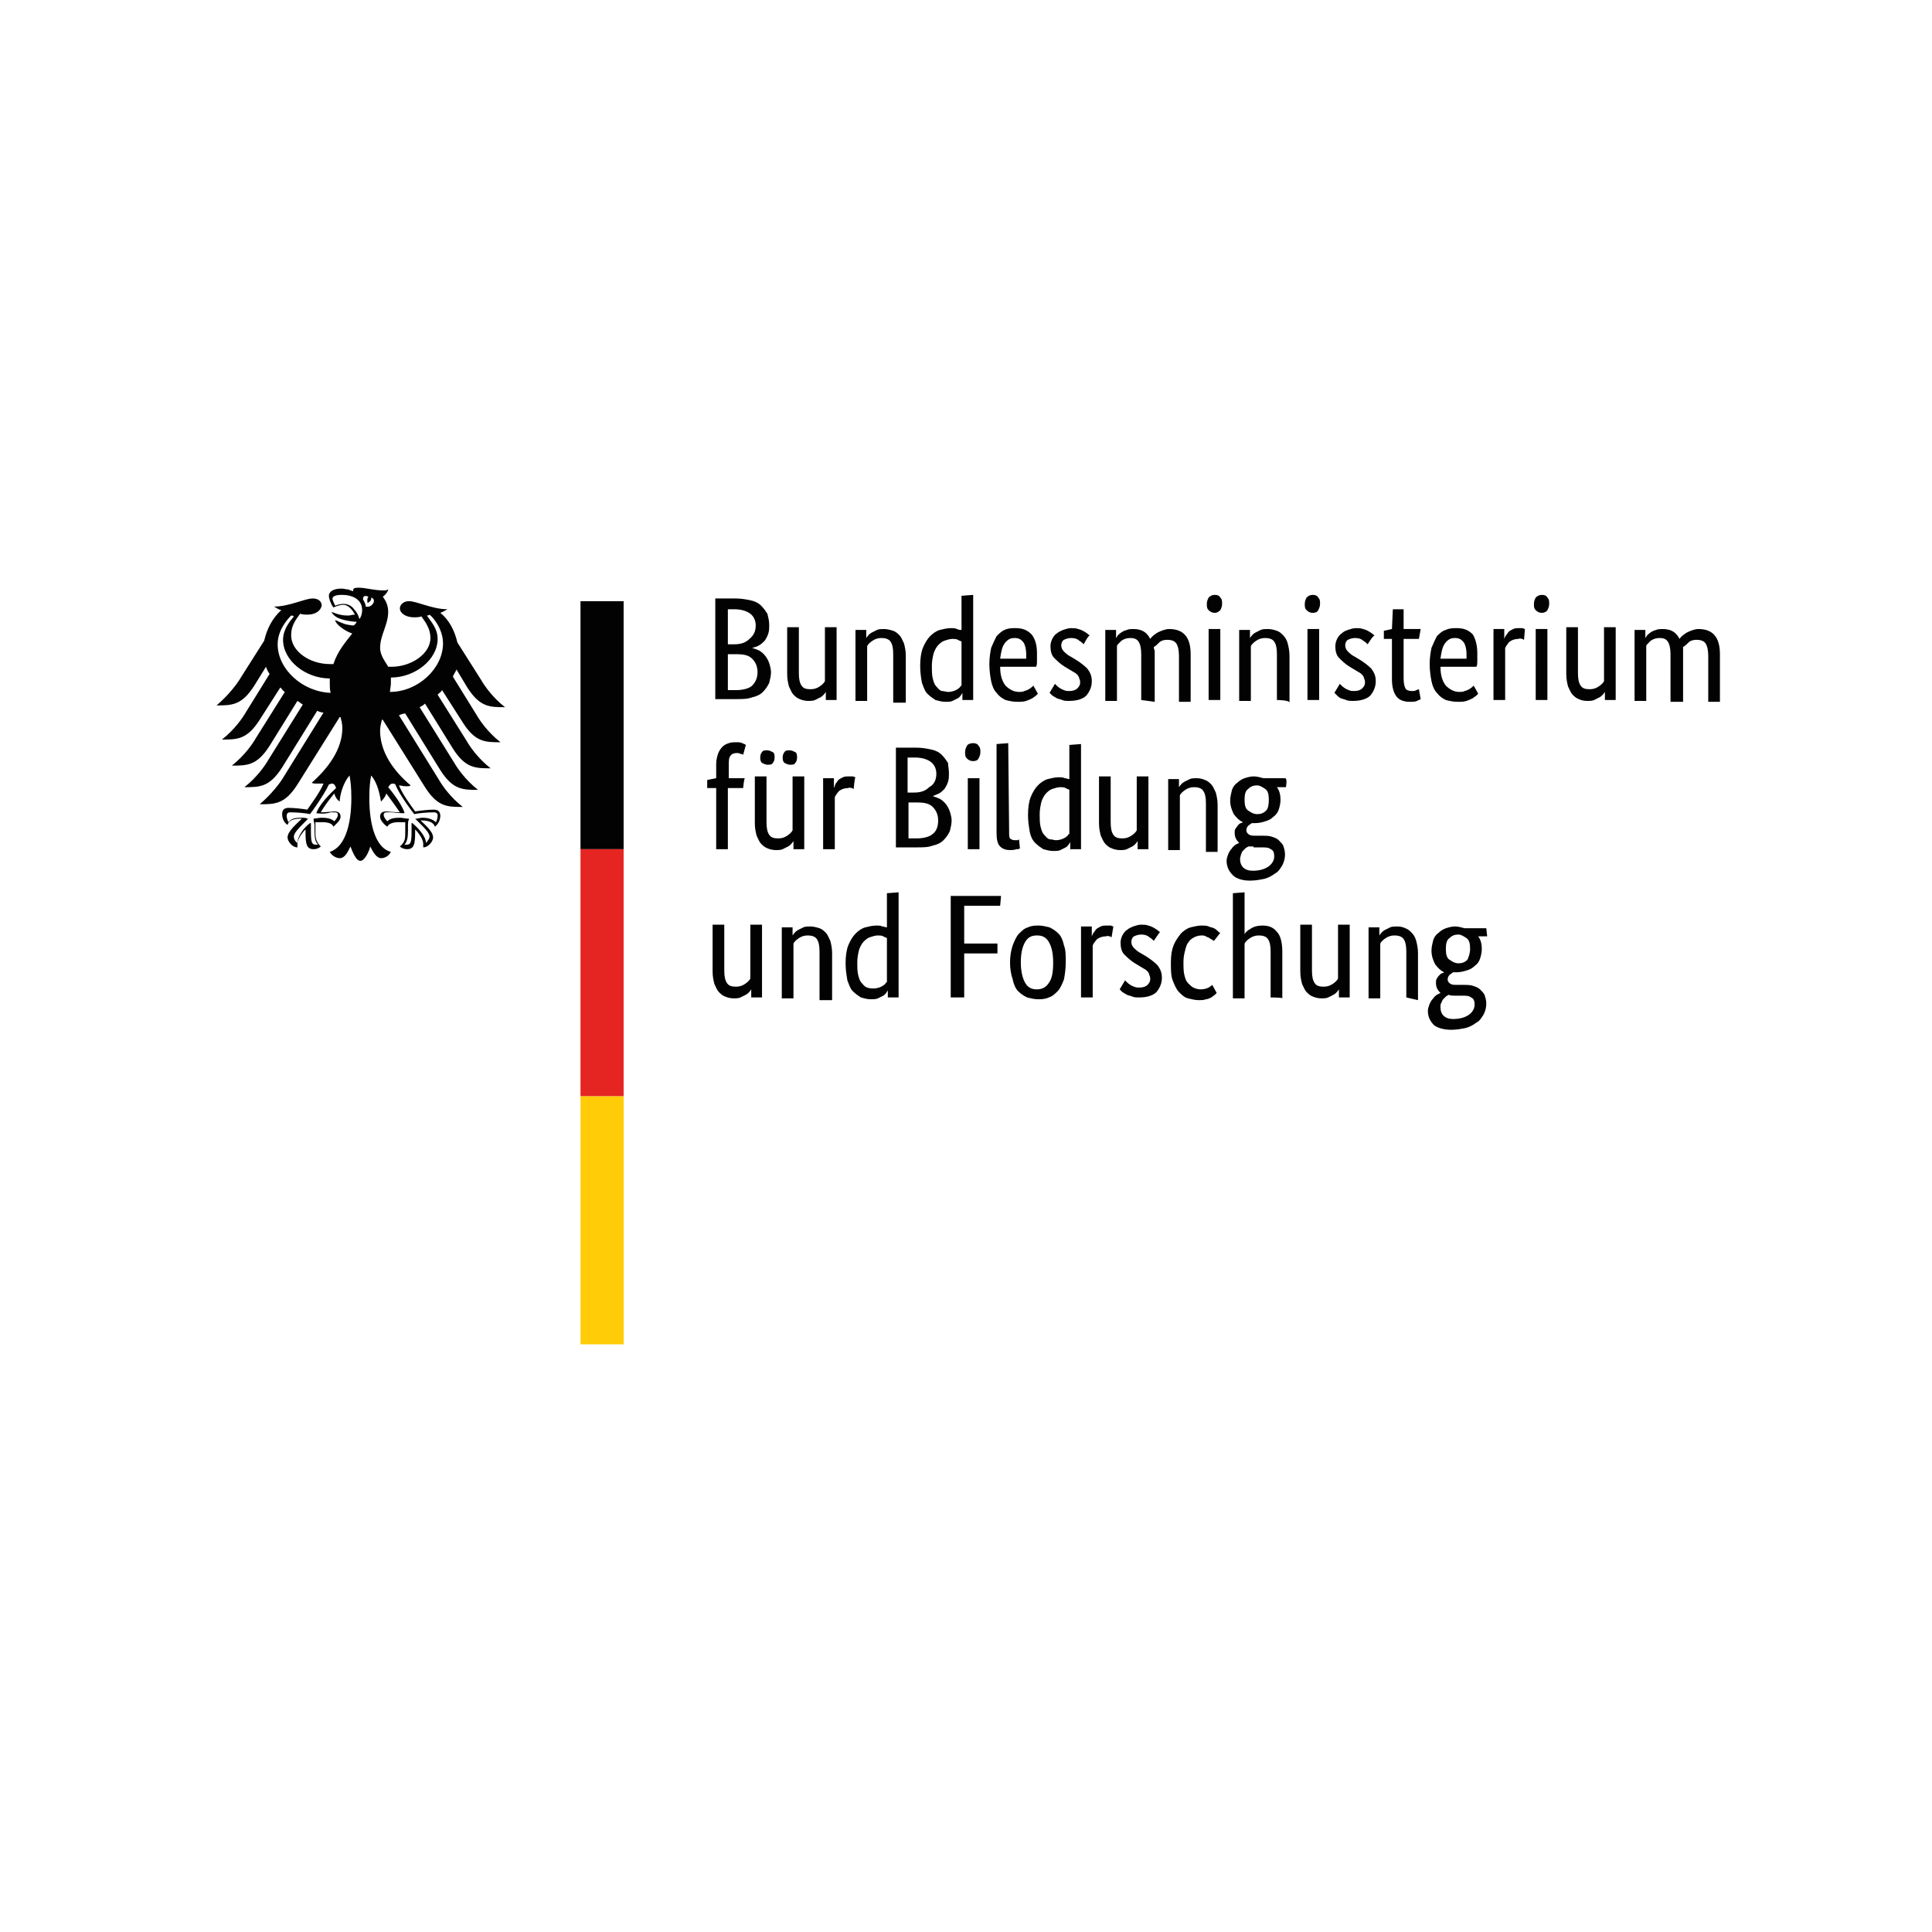 <?xml version="1.0" encoding="UTF-8"?>
<svg xmlns="http://www.w3.org/2000/svg" xmlns:xlink="http://www.w3.org/1999/xlink" version="1.1" id="Ebene_1" x="0px" y="0px" viewBox="0 0 215 215" style="enable-background:new 0 0 215 215;" xml:space="preserve">
<style type="text/css">
	.st0{fill:#FFFFFF;}
	.st1{fill:#020203;}
	.st2{fill:#E52521;}
	.st3{fill:#FFCC07;}
</style>
<rect x="-6.5" y="-8.6" class="st0" width="228.3" height="229.2"></rect>
<rect x="24" y="65.6" class="st0" width="168" height="84"></rect>
<path class="st1" d="M85.6,69.5c0,0.4,0,0.7-0.1,1s-0.2,0.5-0.4,0.8c-0.2,0.2-0.4,0.4-0.6,0.5C84.2,72,84,72,83.7,72.1l0,0  c0.3,0.1,0.6,0.2,0.8,0.3c0.5,0.3,0.9,0.8,1.1,1.4c0.1,0.3,0.2,0.7,0.2,1c0,0.4-0.1,0.8-0.2,1.2c-0.2,0.4-0.4,0.7-0.7,1  c-0.3,0.3-0.7,0.5-1.2,0.6c-0.5,0.2-1.1,0.2-1.8,0.2h-2.3V66.6h2.2c0.7,0,1.2,0.1,1.7,0.2s0.9,0.3,1.2,0.6c0.3,0.3,0.5,0.6,0.7,0.9  C85.5,68.7,85.6,69.1,85.6,69.5z M84.1,69.6c0-0.5-0.2-1-0.6-1.3s-1-0.5-1.8-0.5H81v3.9h0.7c0.8,0,1.3-0.2,1.7-0.6  C83.9,70.7,84.1,70.2,84.1,69.6z M84.3,74.8c0-0.6-0.2-1.1-0.6-1.5s-1-0.5-1.7-0.5h-1v4h0.9c0.8,0,1.5-0.2,1.8-0.5  C84.1,75.9,84.3,75.4,84.3,74.8z M93.1,77.9h-1.2V77l0,0c-0.2,0.3-0.4,0.5-0.6,0.6s-0.4,0.2-0.6,0.3C90.5,78,90.2,78,89.9,78  s-0.7-0.1-0.9-0.2c-0.3-0.1-0.5-0.3-0.7-0.5s-0.3-0.5-0.5-0.9c-0.1-0.4-0.2-0.8-0.2-1.4v-5.2h1.3v5.1c0,0.7,0.1,1.1,0.3,1.4  c0.2,0.3,0.5,0.4,1,0.4c0.4,0,0.7-0.1,1-0.3c0.3-0.2,0.5-0.4,0.6-0.6v-6h1.3L93.1,77.9L93.1,77.9z M99.4,77.9v-5.1  c0-0.7-0.1-1.1-0.3-1.4c-0.2-0.3-0.6-0.4-1-0.4s-0.7,0.1-1,0.3c-0.3,0.2-0.5,0.4-0.6,0.6V78h-1.3v-7.9h1.2V71l0,0  c0.2-0.3,0.4-0.5,0.6-0.6s0.4-0.2,0.6-0.3c0.2-0.1,0.5-0.1,0.8-0.1s0.7,0.1,1,0.2s0.5,0.3,0.7,0.5s0.3,0.5,0.5,0.9  c0.1,0.4,0.2,0.8,0.2,1.4v5.2h-1.4L99.4,77.9L99.4,77.9z M102.4,74.1c0-0.8,0.1-1.5,0.3-2c0.2-0.5,0.5-1,0.8-1.3s0.7-0.6,1.1-0.7  s0.8-0.2,1.2-0.2c0.3,0,0.5,0,0.7,0.1s0.3,0.1,0.5,0.1v-3.8l1.3-0.1v11.7h-1.2v-0.8l0,0c-0.1,0.2-0.3,0.5-0.5,0.6s-0.4,0.2-0.6,0.3  c-0.2,0.1-0.5,0.1-0.8,0.1c-0.4,0-0.7-0.1-1.1-0.2c-0.3-0.2-0.6-0.4-0.9-0.7c-0.3-0.3-0.4-0.7-0.6-1.2  C102.5,75.5,102.4,74.8,102.4,74.1L102.4,74.1z M105.5,77c0.5,0,1-0.2,1.3-0.5c0.1-0.1,0.1-0.2,0.2-0.2v-4.9  c-0.1-0.1-0.3-0.1-0.4-0.2c-0.2-0.1-0.4-0.1-0.6-0.1c-0.3,0-0.6,0.1-0.9,0.2s-0.5,0.3-0.7,0.5s-0.4,0.6-0.5,0.9  c-0.1,0.4-0.2,0.9-0.2,1.4s0,1,0.1,1.4s0.2,0.7,0.4,0.9c0.2,0.2,0.3,0.4,0.6,0.5C105.1,76.9,105.3,77,105.5,77z M115.4,72.7  c0,0.3,0,0.6,0,0.9c0,0.2,0,0.4-0.1,0.6h-4c0,0.9,0.2,1.6,0.6,2.1c0.4,0.4,0.9,0.7,1.5,0.7c0.2,0,0.4,0,0.6-0.1  c0.4-0.1,0.7-0.3,1-0.6l0.5,0.9c-0.1,0.1-0.1,0.1-0.2,0.2s-0.3,0.2-0.4,0.3c-0.2,0.1-0.4,0.2-0.7,0.3c-0.3,0.1-0.6,0.1-1,0.1  c-0.5,0-0.9-0.1-1.3-0.2c-0.4-0.2-0.7-0.4-1-0.8c-0.3-0.3-0.5-0.8-0.6-1.3s-0.2-1.2-0.2-1.9c0-0.7,0.1-1.3,0.2-1.8  c0.2-0.5,0.4-0.9,0.6-1.3c0.3-0.3,0.6-0.6,0.9-0.7c0.4-0.2,0.8-0.2,1.2-0.2c0.8,0,1.3,0.2,1.8,0.7C115.2,71.1,115.4,71.8,115.4,72.7  L115.4,72.7z M112.9,71c-0.5,0-0.8,0.2-1.1,0.6c-0.3,0.4-0.4,1-0.5,1.7h2.9c0-0.1,0-0.1,0-0.2s0-0.2,0-0.3c0-0.5-0.1-1-0.3-1.3  C113.6,71.1,113.3,71,112.9,71z M120.6,71.7c-0.1-0.1-0.3-0.3-0.5-0.4c-0.2-0.2-0.5-0.3-0.9-0.3c-0.3,0-0.6,0.1-0.8,0.2  c-0.2,0.1-0.3,0.4-0.3,0.6c0,0.3,0.1,0.5,0.3,0.7c0.2,0.2,0.4,0.4,0.8,0.6l0.5,0.3c0.5,0.3,1,0.7,1.3,1c0.3,0.4,0.5,0.8,0.5,1.4  s-0.2,1.1-0.6,1.6c-0.4,0.4-1.1,0.6-1.9,0.6c-0.3,0-0.6,0-0.8-0.1c-0.2-0.1-0.4-0.1-0.6-0.2s-0.3-0.2-0.5-0.3  c-0.1-0.1-0.2-0.2-0.3-0.3l0.6-1c0.1,0.1,0.1,0.1,0.2,0.2c0.2,0.2,0.5,0.4,0.8,0.5c0.2,0.1,0.4,0.1,0.6,0.1c0.4,0,0.7-0.1,0.9-0.3  c0.2-0.2,0.3-0.4,0.3-0.6s0-0.3-0.1-0.5c0-0.1-0.1-0.3-0.2-0.4s-0.2-0.2-0.4-0.3c-0.2-0.1-0.3-0.2-0.5-0.3l-0.5-0.3  c-0.5-0.3-0.9-0.7-1.2-1c-0.3-0.3-0.4-0.8-0.4-1.3c0-0.3,0.1-0.6,0.2-0.8c0.1-0.2,0.3-0.5,0.5-0.6c0.2-0.2,0.5-0.3,0.7-0.4  c0.3-0.1,0.6-0.2,0.9-0.2s0.5,0,0.8,0.1c0.4,0.1,0.7,0.3,1,0.5c0.1,0.1,0.2,0.2,0.3,0.2C121.1,70.7,120.6,71.7,120.6,71.7z   M127,77.9v-5.1c0-0.6-0.1-1.1-0.3-1.4c-0.2-0.3-0.5-0.4-0.9-0.4s-0.7,0.1-1,0.3c-0.1,0.1-0.2,0.2-0.3,0.3c-0.1,0.1-0.2,0.2-0.2,0.3  V78H123v-7.9h1.2V71l0,0c0.1-0.1,0.1-0.2,0.2-0.3c0.3-0.3,0.6-0.5,1-0.6c0.2-0.1,0.5-0.1,0.7-0.1c0.9,0,1.5,0.3,1.9,1.1  c0.2-0.3,0.5-0.5,0.8-0.7c0.4-0.2,0.9-0.4,1.3-0.4c1.6,0,2.4,0.9,2.4,2.8v5.3h-1.3V73c0-0.6-0.1-1.1-0.3-1.4s-0.6-0.4-1-0.4  s-0.7,0.1-0.9,0.3c-0.2,0.2-0.4,0.4-0.6,0.5c0,0.1,0,0.2,0.1,0.4c0,0.1,0,0.3,0,0.4v5.3L127,77.9L127,77.9z M135.8,77.9h-1.3V70h1.3  V77.9z M135.2,68.2c-0.3,0-0.5-0.1-0.7-0.3c-0.2-0.2-0.2-0.4-0.2-0.7c0-0.3,0.1-0.5,0.2-0.7c0.2-0.2,0.4-0.3,0.7-0.3  s0.5,0.1,0.6,0.3c0.2,0.2,0.2,0.4,0.2,0.7c0,0.3-0.1,0.5-0.2,0.7C135.6,68.1,135.4,68.2,135.2,68.2z M142.1,77.9v-5.1  c0-0.7-0.1-1.1-0.3-1.4s-0.6-0.4-1-0.4s-0.7,0.1-1,0.3c-0.3,0.2-0.5,0.4-0.6,0.6V78h-1.3v-7.9h1.2V71l0,0c0.2-0.3,0.4-0.5,0.6-0.6  c0.2-0.1,0.4-0.2,0.6-0.3c0.2-0.1,0.5-0.1,0.8-0.1c0.4,0,0.7,0.1,1,0.2s0.5,0.3,0.7,0.5s0.4,0.5,0.5,0.9s0.2,0.8,0.2,1.4v5.2  C143.5,77.9,142.1,77.9,142.1,77.9z M146.8,77.9h-1.3V70h1.3V77.9L146.8,77.9z M146.1,68.2c-0.3,0-0.5-0.1-0.7-0.3  c-0.2-0.2-0.2-0.4-0.2-0.7c0-0.3,0.1-0.5,0.2-0.7c0.2-0.2,0.4-0.3,0.7-0.3s0.5,0.1,0.6,0.3c0.2,0.2,0.2,0.4,0.2,0.7  c0,0.3-0.1,0.5-0.2,0.7C146.6,68.1,146.4,68.2,146.1,68.2L146.1,68.2z M152.2,71.7c-0.1-0.1-0.3-0.3-0.5-0.4  c-0.2-0.2-0.5-0.3-0.9-0.3c-0.3,0-0.6,0.1-0.8,0.2s-0.3,0.4-0.3,0.6c0,0.3,0.1,0.5,0.3,0.7s0.4,0.4,0.8,0.6l0.5,0.3  c0.5,0.3,1,0.7,1.3,1c0.3,0.4,0.5,0.8,0.5,1.4s-0.2,1.1-0.6,1.6c-0.4,0.4-1.1,0.6-1.9,0.6c-0.3,0-0.6,0-0.8-0.1s-0.4-0.1-0.6-0.2  c-0.2-0.1-0.3-0.2-0.4-0.3c-0.1-0.1-0.2-0.2-0.3-0.3l0.6-1c0.1,0.1,0.1,0.1,0.2,0.2c0.2,0.2,0.5,0.4,0.8,0.5  c0.2,0.1,0.4,0.1,0.6,0.1c0.4,0,0.7-0.1,0.9-0.3c0.2-0.2,0.3-0.4,0.3-0.6s0-0.3-0.1-0.5c0-0.1-0.1-0.3-0.2-0.4  c-0.1-0.1-0.2-0.2-0.4-0.3c-0.2-0.1-0.3-0.2-0.5-0.3l-0.5-0.3c-0.5-0.3-0.9-0.7-1.2-1s-0.4-0.8-0.4-1.3c0-0.3,0.1-0.6,0.2-0.8  c0.1-0.2,0.3-0.5,0.5-0.6c0.2-0.2,0.4-0.3,0.7-0.4s0.6-0.2,0.9-0.2c0.3,0,0.5,0,0.8,0.1c0.4,0.1,0.7,0.3,1,0.5  c0.1,0.1,0.2,0.2,0.3,0.2C152.8,70.7,152.2,71.7,152.2,71.7z M157.9,71.1h-1.7v4.4c0,0.6,0.1,0.9,0.2,1.1c0.1,0.2,0.4,0.3,0.7,0.3  c0.2,0,0.4,0,0.5-0.1c0.1,0,0.2-0.1,0.3-0.1l0.2,1.1c-0.1,0.1-0.3,0.1-0.4,0.2c-0.2,0.1-0.5,0.1-0.8,0.1c-0.7,0-1.2-0.2-1.5-0.6  s-0.5-1-0.5-1.9v-4.5H154v-0.9l0.9-0.2l0.1-2.2h1.2V70h1.9L157.9,71.1L157.9,71.1z M164.4,72.7c0,0.3,0,0.6,0,0.9  c0,0.2,0,0.4-0.1,0.6h-4c0,0.9,0.2,1.6,0.6,2.1c0.4,0.4,0.9,0.7,1.5,0.7c0.2,0,0.4,0,0.6-0.1c0.4-0.1,0.7-0.3,1-0.6l0.5,0.9  c-0.1,0.1-0.1,0.1-0.2,0.2c-0.1,0.1-0.3,0.2-0.4,0.3c-0.2,0.1-0.4,0.2-0.7,0.3c-0.3,0.1-0.6,0.1-1,0.1c-0.5,0-0.9-0.1-1.3-0.2  c-0.4-0.2-0.7-0.4-1-0.8c-0.3-0.3-0.5-0.8-0.6-1.3s-0.2-1.2-0.2-1.9c0-0.7,0.1-1.3,0.2-1.8c0.2-0.5,0.4-0.9,0.6-1.3  c0.3-0.3,0.6-0.6,1-0.7c0.4-0.2,0.8-0.2,1.2-0.2c0.8,0,1.3,0.2,1.8,0.7C164.2,71.1,164.4,71.8,164.4,72.7L164.4,72.7z M161.9,71  c-0.5,0-0.8,0.2-1.1,0.6s-0.4,1-0.5,1.7h2.9c0-0.1,0-0.1,0-0.2s0-0.2,0-0.3c0-0.5-0.1-1-0.3-1.3C162.6,71.1,162.3,71,161.9,71  L161.9,71z M169.6,71.2c-0.1,0-0.1-0.1-0.2-0.1c-0.1,0-0.3-0.1-0.4,0c-0.4,0-0.7,0.1-1,0.3c-0.2,0.2-0.4,0.5-0.5,0.7v5.8h-1.3V70  h1.2v1.1l0,0c0.1-0.2,0.1-0.3,0.2-0.4c0.1-0.1,0.2-0.3,0.3-0.4s0.3-0.2,0.5-0.3c0.2-0.1,0.4-0.1,0.6-0.1c0.2,0,0.3,0,0.4,0  c0.1,0,0.2,0.1,0.3,0.1L169.6,71.2L169.6,71.2z M172.2,77.9h-1.3V70h1.3V77.9L172.2,77.9z M171.6,68.2c-0.3,0-0.5-0.1-0.7-0.3  c-0.2-0.2-0.2-0.4-0.2-0.7c0-0.3,0.1-0.5,0.2-0.7c0.2-0.2,0.4-0.3,0.7-0.3s0.5,0.1,0.6,0.3c0.2,0.2,0.2,0.4,0.2,0.7  c0,0.3-0.1,0.5-0.2,0.7C172.1,68.1,171.8,68.2,171.6,68.2L171.6,68.2z M179.8,77.9h-1.2V77l0,0c-0.2,0.3-0.4,0.5-0.6,0.6  c-0.2,0.1-0.4,0.2-0.6,0.3c-0.2,0.1-0.5,0.1-0.8,0.1c-0.4,0-0.7-0.1-0.9-0.2c-0.3-0.1-0.5-0.3-0.7-0.5s-0.3-0.5-0.5-0.9  c-0.1-0.4-0.2-0.8-0.2-1.4v-5.2h1.3v5.1c0,0.7,0.1,1.1,0.3,1.4s0.5,0.4,1,0.4c0.4,0,0.7-0.1,1-0.3c0.3-0.2,0.5-0.4,0.6-0.6v-6h1.3  L179.8,77.9L179.8,77.9z M185.9,77.9v-5.1c0-0.6-0.1-1.1-0.3-1.4s-0.5-0.4-0.9-0.4s-0.7,0.1-1,0.3c-0.1,0.1-0.2,0.2-0.3,0.3  c-0.1,0.1-0.2,0.2-0.2,0.3V78h-1.3v-7.9h1.2V71l0,0c0.1-0.1,0.1-0.2,0.2-0.3c0.3-0.3,0.6-0.5,1-0.6c0.2-0.1,0.5-0.1,0.7-0.1  c0.9,0,1.5,0.3,1.9,1.1c0.2-0.3,0.5-0.5,0.8-0.7c0.4-0.2,0.9-0.4,1.3-0.4c1.6,0,2.4,0.9,2.4,2.8v5.3h-1.3V73c0-0.6-0.1-1.1-0.3-1.4  s-0.6-0.4-1-0.4s-0.7,0.1-0.9,0.3c-0.2,0.2-0.4,0.4-0.6,0.5c0,0.1,0,0.2,0,0.4c0,0.1,0,0.3,0,0.4v5.3h-1.4L185.9,77.9L185.9,77.9z   M82.7,87.7H81v6.8h-1.3v-6.8h-1v-0.9l1-0.2V85c0-0.4,0.1-0.8,0.2-1.1c0.1-0.3,0.3-0.6,0.5-0.8c0.2-0.2,0.4-0.3,0.7-0.4  c0.3-0.1,0.5-0.1,0.8-0.1s0.5,0,0.7,0.1s0.3,0.1,0.4,0.2L82.7,84c-0.1-0.1-0.2-0.1-0.3-0.1c-0.1-0.1-0.3-0.1-0.4-0.1  c-0.3,0-0.6,0.1-0.7,0.3c-0.2,0.2-0.2,0.6-0.2,1.1v1.4h1.8C82.8,86.6,82.7,87.7,82.7,87.7z M89.5,94.5h-1.2v-0.9l0,0  c-0.2,0.3-0.4,0.5-0.6,0.6s-0.4,0.2-0.6,0.3c-0.2,0.1-0.5,0.1-0.8,0.1s-0.7-0.1-0.9-0.2c-0.3-0.1-0.5-0.3-0.7-0.5s-0.3-0.5-0.5-0.9  c-0.1-0.4-0.2-0.8-0.2-1.4v-5.2h1.3v5.1c0,0.7,0.1,1.1,0.3,1.4c0.2,0.3,0.5,0.4,1,0.4c0.4,0,0.7-0.1,1-0.3c0.3-0.2,0.5-0.4,0.6-0.6  v-6h1.3L89.5,94.5L89.5,94.5z M86.2,84.3c0,0.3-0.1,0.5-0.2,0.6c-0.1,0.2-0.3,0.2-0.6,0.2c-0.2,0-0.4-0.1-0.6-0.2  c-0.2-0.2-0.2-0.4-0.2-0.6c0-0.3,0.1-0.5,0.2-0.6c0.1-0.2,0.3-0.2,0.6-0.2c0.2,0,0.4,0.1,0.6,0.2S86.2,84.1,86.2,84.3z M88.7,84.3  c0,0.3-0.1,0.5-0.2,0.6c-0.1,0.2-0.3,0.2-0.6,0.2c-0.2,0-0.4-0.1-0.6-0.2c-0.2-0.2-0.2-0.4-0.2-0.6c0-0.3,0.1-0.5,0.2-0.6  c0.1-0.2,0.3-0.2,0.6-0.2c0.2,0,0.4,0.1,0.6,0.2S88.7,84.1,88.7,84.3L88.7,84.3z M95,87.8c-0.1,0-0.1-0.1-0.2-0.1s-0.3-0.1-0.4,0  c-0.4,0-0.7,0.1-1,0.3c-0.2,0.2-0.4,0.5-0.5,0.7v5.8h-1.3v-7.9h1.2v1.1l0,0c0.1-0.2,0.1-0.3,0.2-0.5c0.1-0.1,0.2-0.3,0.3-0.4  c0.1-0.1,0.3-0.2,0.5-0.3c0.2-0.1,0.4-0.1,0.6-0.1s0.3,0,0.5,0c0.1,0,0.2,0.1,0.3,0.1C95.1,86.6,95,87.8,95,87.8z M105.6,86  c0,0.4,0,0.7-0.1,1s-0.2,0.5-0.4,0.8c-0.2,0.2-0.4,0.4-0.6,0.5s-0.5,0.2-0.7,0.3l0,0c0.3,0.1,0.6,0.2,0.8,0.3  c0.5,0.3,0.9,0.8,1.1,1.4c0.1,0.3,0.2,0.7,0.2,1c0,0.4-0.1,0.8-0.2,1.2c-0.2,0.4-0.4,0.7-0.7,1c-0.3,0.3-0.7,0.5-1.2,0.6  c-0.5,0.2-1.1,0.2-1.8,0.2h-2.3V83.2h2.2c0.7,0,1.2,0.1,1.7,0.2s0.9,0.3,1.2,0.6c0.3,0.3,0.5,0.6,0.7,0.9  C105.5,85.2,105.6,85.6,105.6,86L105.6,86z M104.2,86.1c0-0.5-0.2-1-0.6-1.3s-1-0.5-1.8-0.5H101v3.9h0.7c0.8,0,1.3-0.2,1.7-0.6  C104,87.3,104.2,86.7,104.2,86.1z M104.4,91.3c0-0.6-0.2-1.1-0.6-1.5s-1-0.5-1.7-0.5h-1v4h0.9c0.8,0,1.5-0.2,1.8-0.5  C104.2,92.5,104.4,92,104.4,91.3z M109,94.5h-1.3v-7.9h1.3V94.5z M108.3,84.7c-0.3,0-0.5-0.1-0.7-0.3s-0.2-0.4-0.2-0.7  c0-0.3,0.1-0.5,0.2-0.7s0.4-0.3,0.7-0.3c0.3,0,0.5,0.1,0.6,0.3c0.2,0.2,0.2,0.4,0.2,0.7c0,0.3-0.1,0.5-0.2,0.7  C108.8,84.6,108.6,84.7,108.3,84.7z M112.3,92.6c0,0.3,0,0.6,0.1,0.7s0.3,0.2,0.5,0.2c0.1,0,0.2,0,0.3,0c0.1,0,0.1,0,0.2-0.1l0.1,1  c-0.1,0.1-0.2,0.1-0.4,0.1c-0.2,0.1-0.5,0.1-0.7,0.1c-0.4,0-0.8-0.1-1.1-0.4c-0.3-0.3-0.4-0.8-0.4-1.5v-9.9l1.3-0.1L112.3,92.6  L112.3,92.6z M114.4,90.7c0-0.8,0.1-1.5,0.3-2c0.2-0.5,0.5-1,0.8-1.3s0.7-0.6,1.1-0.7s0.8-0.2,1.2-0.2c0.3,0,0.5,0,0.7,0.1  c0.2,0,0.3,0.1,0.5,0.1v-3.8l1.3-0.1v11.7h-1.2v-0.8l0,0c-0.1,0.2-0.3,0.5-0.5,0.6s-0.4,0.2-0.6,0.3c-0.2,0.1-0.5,0.1-0.8,0.1  c-0.4,0-0.7-0.1-1.1-0.2c-0.3-0.2-0.6-0.4-0.9-0.7c-0.3-0.3-0.5-0.7-0.6-1.2C114.5,92,114.4,91.4,114.4,90.7z M117.5,93.5  c0.5,0,1-0.2,1.3-0.5c0.1-0.1,0.1-0.2,0.2-0.2v-4.9c-0.1-0.1-0.3-0.1-0.4-0.2c-0.2-0.1-0.4-0.1-0.6-0.1c-0.3,0-0.6,0.1-0.9,0.2  s-0.5,0.3-0.7,0.5s-0.4,0.6-0.5,0.9c-0.1,0.4-0.2,0.9-0.2,1.4s0,1,0.1,1.4s0.2,0.7,0.4,0.9c0.2,0.2,0.3,0.4,0.6,0.5  C117.1,93.4,117.3,93.5,117.5,93.5L117.5,93.5z M127.8,94.5h-1.2v-0.9l0,0c-0.2,0.3-0.4,0.5-0.6,0.6s-0.4,0.2-0.6,0.3  c-0.2,0.1-0.5,0.1-0.8,0.1s-0.7-0.1-0.9-0.2c-0.3-0.1-0.5-0.3-0.7-0.5s-0.3-0.5-0.5-0.9c-0.1-0.4-0.2-0.8-0.2-1.4v-5.2h1.3v5.1  c0,0.7,0.1,1.1,0.3,1.4c0.2,0.3,0.5,0.4,1,0.4c0.4,0,0.7-0.1,1-0.3c0.3-0.2,0.5-0.4,0.6-0.6v-6h1.3L127.8,94.5L127.8,94.5z   M134.2,94.5v-5.1c0-0.7-0.1-1.1-0.3-1.4s-0.6-0.4-1-0.4s-0.7,0.1-1,0.3c-0.3,0.2-0.5,0.4-0.6,0.6v6.1H130v-7.9h1.2v0.9l0,0  c0.2-0.3,0.4-0.5,0.6-0.6c0.2-0.1,0.4-0.2,0.6-0.3c0.2-0.1,0.5-0.1,0.8-0.1s0.7,0.1,0.9,0.2c0.3,0.1,0.5,0.3,0.7,0.5  s0.3,0.5,0.5,0.9c0.1,0.4,0.2,0.8,0.2,1.4v5.2h-1.3V94.5z M143.1,87.6h-1c0.3,0.4,0.4,0.9,0.4,1.4c0,0.4-0.1,0.8-0.2,1.1  c-0.1,0.3-0.3,0.6-0.6,0.8c-0.2,0.2-0.5,0.4-0.9,0.5c-0.3,0.1-0.7,0.2-1.1,0.2h-0.2c-0.1,0-0.1,0-0.2,0c-0.1,0.1-0.3,0.2-0.4,0.3  c-0.1,0.1-0.2,0.3-0.2,0.5s0.1,0.3,0.2,0.4c0.1,0.1,0.3,0.2,0.6,0.2h1c0.3,0,0.7,0,1,0.1s0.6,0.2,0.8,0.4c0.2,0.2,0.4,0.4,0.5,0.6  c0.1,0.3,0.2,0.6,0.2,1s-0.1,0.8-0.3,1.2c-0.2,0.3-0.4,0.7-0.8,0.9c-0.4,0.3-0.8,0.5-1.2,0.6c-0.5,0.1-1,0.2-1.6,0.2  c-0.8,0-1.5-0.2-1.9-0.6s-0.7-0.9-0.7-1.6c0-0.3,0.1-0.5,0.2-0.8c0.1-0.2,0.2-0.4,0.4-0.6c0.1-0.2,0.3-0.3,0.4-0.4l0.4-0.2l0,0  c-0.3-0.3-0.5-0.6-0.5-1.1c0-0.2,0-0.4,0.1-0.5s0.2-0.3,0.3-0.4s0.2-0.2,0.3-0.2s0.2-0.1,0.2-0.1l0,0c-0.4-0.2-0.7-0.5-1-0.9  c-0.2-0.4-0.4-0.9-0.4-1.5c0-0.4,0.1-0.8,0.2-1.2c0.1-0.3,0.3-0.6,0.6-0.8c0.2-0.2,0.5-0.4,0.8-0.5s0.7-0.2,1-0.2  c0.4,0,0.7,0.1,1.1,0.2h2.4C143.3,86.6,143.1,87.6,143.1,87.6z M139.5,94.2c-0.2,0-0.4,0-0.6,0c-0.1,0.1-0.2,0.1-0.3,0.2  s-0.2,0.2-0.3,0.3c-0.1,0.1-0.1,0.2-0.2,0.4c0,0.1-0.1,0.3-0.1,0.5c0,0.8,0.5,1.3,1.4,1.3c0.8,0,1.4-0.2,1.8-0.5  c0.4-0.3,0.6-0.7,0.6-1.1s-0.1-0.7-0.4-0.8c-0.2-0.2-0.6-0.2-1-0.2h-0.9V94.2z M141.2,89c0-0.6-0.1-1-0.4-1.2  c-0.3-0.2-0.6-0.4-0.9-0.4c-0.4,0-0.7,0.1-1,0.4c-0.3,0.2-0.4,0.6-0.4,1.2s0.1,1,0.4,1.2c0.3,0.2,0.6,0.4,1,0.4s0.7-0.1,1-0.4  C141.1,90,141.2,89.6,141.2,89z M84.8,111h-1.2v-0.9l0,0c-0.2,0.3-0.4,0.5-0.6,0.6s-0.4,0.2-0.6,0.3c-0.2,0.1-0.5,0.1-0.8,0.1  s-0.7-0.1-0.9-0.2c-0.3-0.1-0.5-0.3-0.7-0.5s-0.3-0.5-0.5-0.9c-0.1-0.4-0.2-0.8-0.2-1.4v-5.2h1.3v5.1c0,0.7,0.1,1.1,0.3,1.4  c0.2,0.3,0.5,0.4,1,0.4c0.4,0,0.7-0.1,1-0.3c0.3-0.2,0.5-0.4,0.6-0.6v-6h1.3L84.8,111L84.8,111z M91.2,111v-5.1  c0-0.7-0.1-1.1-0.3-1.4c-0.2-0.3-0.6-0.4-1-0.4s-0.7,0.1-1,0.3c-0.3,0.2-0.5,0.4-0.6,0.6v6.1H87v-7.9h1.2v0.9l0,0  c0.2-0.3,0.4-0.5,0.6-0.6s0.4-0.2,0.6-0.3c0.2-0.1,0.5-0.1,0.8-0.1s0.7,0.1,1,0.2s0.5,0.3,0.7,0.5s0.3,0.5,0.5,0.9  c0.1,0.4,0.2,0.8,0.2,1.4v5.2h-1.4C91.2,111.3,91.2,111,91.2,111z M94.1,107.2c0-0.8,0.1-1.5,0.3-2c0.2-0.5,0.5-1,0.8-1.3  s0.7-0.6,1.1-0.7s0.8-0.2,1.2-0.2c0.3,0,0.5,0,0.7,0.1c0.2,0,0.3,0.1,0.5,0.1v-3.8l1.3-0.1V111h-1.2v-0.8l0,0  c-0.1,0.2-0.3,0.5-0.5,0.6s-0.4,0.2-0.6,0.3c-0.2,0.1-0.5,0.1-0.8,0.1c-0.4,0-0.7-0.1-1.1-0.2c-0.3-0.2-0.6-0.4-0.9-0.7  c-0.3-0.3-0.4-0.7-0.6-1.2C94.2,108.5,94.1,107.9,94.1,107.2z M97.2,110c0.5,0,1-0.2,1.3-0.5c0.1-0.1,0.1-0.2,0.2-0.2v-4.9  c-0.1-0.1-0.3-0.1-0.4-0.2c-0.2-0.1-0.4-0.1-0.6-0.1c-0.3,0-0.6,0.1-0.9,0.2s-0.5,0.3-0.7,0.5s-0.4,0.6-0.5,0.9  c-0.1,0.4-0.2,0.9-0.2,1.4s0,1,0.1,1.4s0.2,0.7,0.4,0.9c0.2,0.2,0.3,0.4,0.6,0.5C96.8,110,97,110,97.2,110z M105.8,111V99.7h5.6  l-0.1,1.1h-4v4.2h3.7v1.1h-3.7v4.9C107.3,111,105.8,111,105.8,111z M112.4,107.1c0-0.7,0.1-1.3,0.3-1.9c0.2-0.5,0.4-1,0.7-1.3  c0.3-0.3,0.6-0.6,1-0.7c0.4-0.2,0.8-0.2,1.2-0.2c0.4,0,0.8,0.1,1.2,0.2c0.4,0.2,0.7,0.4,1,0.7c0.3,0.3,0.5,0.8,0.6,1.3  c0.2,0.5,0.2,1.1,0.2,1.9c0,0.7-0.1,1.4-0.2,1.9c-0.2,0.5-0.4,1-0.7,1.3c-0.3,0.3-0.6,0.6-1,0.7c-0.4,0.2-0.8,0.2-1.2,0.2  c-0.4,0-0.8-0.1-1.2-0.2c-0.4-0.2-0.7-0.4-1-0.7c-0.3-0.3-0.5-0.8-0.6-1.3C112.5,108.4,112.4,107.8,112.4,107.1z M117.2,107.1  c0-1.1-0.2-1.8-0.5-2.3s-0.7-0.7-1.3-0.7s-1,0.2-1.3,0.7s-0.5,1.2-0.5,2.3c0,1,0.2,1.8,0.5,2.3s0.7,0.7,1.3,0.7c0.5,0,1-0.2,1.3-0.7  C117.1,108.9,117.2,108.1,117.2,107.1z M123.7,104.3c-0.1,0-0.1-0.1-0.2-0.1s-0.3-0.1-0.4,0c-0.4,0-0.7,0.1-1,0.3  c-0.2,0.2-0.4,0.5-0.5,0.7v5.8h-1.3v-7.9h1.2v1.1l0,0c0.1-0.2,0.1-0.3,0.2-0.4s0.2-0.3,0.3-0.4c0.1-0.1,0.3-0.2,0.5-0.3  c0.2-0.1,0.4-0.1,0.6-0.1s0.3,0,0.5,0c0.1,0,0.2,0.1,0.3,0.1L123.7,104.3L123.7,104.3z M128.4,104.7c-0.1-0.1-0.3-0.3-0.5-0.4  c-0.2-0.2-0.5-0.3-0.9-0.3c-0.3,0-0.6,0.1-0.8,0.2c-0.2,0.1-0.3,0.4-0.3,0.6c0,0.3,0.1,0.5,0.3,0.7c0.2,0.2,0.4,0.4,0.8,0.6l0.5,0.3  c0.5,0.3,1,0.7,1.3,1c0.3,0.4,0.5,0.8,0.5,1.4s-0.2,1.1-0.6,1.6c-0.4,0.4-1.1,0.6-1.9,0.6c-0.3,0-0.6,0-0.8-0.1  c-0.2-0.1-0.4-0.1-0.6-0.2s-0.3-0.2-0.5-0.3c-0.1-0.1-0.2-0.2-0.3-0.3l0.6-1c0.1,0.1,0.1,0.1,0.2,0.2c0.2,0.2,0.5,0.4,0.8,0.5  c0.2,0.1,0.4,0.1,0.6,0.1c0.4,0,0.7-0.1,0.9-0.3c0.2-0.2,0.3-0.4,0.3-0.6s0-0.3-0.1-0.5c0-0.1-0.1-0.3-0.2-0.4s-0.2-0.2-0.4-0.3  c-0.2-0.1-0.3-0.2-0.5-0.3l-0.5-0.3c-0.5-0.3-0.9-0.7-1.2-1c-0.3-0.3-0.4-0.8-0.4-1.3c0-0.3,0.1-0.6,0.2-0.8  c0.1-0.2,0.3-0.5,0.5-0.6c0.2-0.2,0.5-0.3,0.7-0.4c0.3-0.1,0.6-0.2,0.9-0.2s0.5,0,0.8,0.1c0.4,0.1,0.7,0.3,1,0.5  c0.1,0.1,0.2,0.2,0.3,0.2C129,103.8,128.4,104.7,128.4,104.7z M135.1,104.7c-0.1,0-0.1-0.1-0.2-0.1c-0.1-0.1-0.2-0.1-0.3-0.2  s-0.3-0.1-0.4-0.2c-0.2-0.1-0.3-0.1-0.5-0.1c-0.3,0-0.6,0.1-0.8,0.2s-0.5,0.3-0.6,0.5c-0.2,0.2-0.3,0.5-0.4,0.9  c-0.1,0.4-0.2,0.8-0.2,1.3c0,0.6,0,1.1,0.1,1.5s0.2,0.7,0.4,0.9c0.2,0.2,0.4,0.4,0.6,0.5c0.2,0.1,0.5,0.2,0.8,0.2  c0.4,0,0.7-0.1,0.9-0.2s0.4-0.3,0.4-0.3l0.5,0.9c-0.1,0.1-0.2,0.2-0.2,0.2c-0.1,0.1-0.3,0.2-0.4,0.3c-0.2,0.1-0.4,0.2-0.6,0.2  c-0.2,0.1-0.5,0.1-0.8,0.1c-0.4,0-0.8-0.1-1.2-0.2s-0.7-0.4-1-0.7c-0.3-0.3-0.5-0.8-0.7-1.3s-0.2-1.2-0.2-2s0.1-1.4,0.3-1.9  s0.5-0.9,0.8-1.3c0.3-0.3,0.7-0.6,1.1-0.7c0.4-0.1,0.8-0.2,1.2-0.2c0.3,0,0.6,0,0.8,0.1s0.4,0.1,0.6,0.2c0.2,0.1,0.3,0.2,0.4,0.3  c0.1,0.1,0.2,0.2,0.3,0.2L135.1,104.7L135.1,104.7z M141.4,111v-5.1c0-0.7-0.1-1.1-0.3-1.4s-0.6-0.4-1-0.4s-0.7,0.1-1,0.3  c-0.3,0.2-0.5,0.4-0.6,0.6v6.1h-1.3V99.4l1.3-0.1v4.7l0,0c0-0.1,0.1-0.2,0.2-0.3c0.1-0.1,0.2-0.2,0.4-0.3c0.4-0.3,0.9-0.4,1.4-0.4  c0.7,0,1.2,0.2,1.6,0.7c0.4,0.4,0.6,1.2,0.6,2.2v5.2C142.7,111,141.4,111,141.4,111z M150.2,111H149v-0.9l0,0  c-0.2,0.3-0.4,0.5-0.6,0.6c-0.2,0.1-0.4,0.2-0.6,0.3c-0.2,0.1-0.5,0.1-0.8,0.1s-0.7-0.1-0.9-0.2c-0.3-0.1-0.5-0.3-0.7-0.5  s-0.3-0.5-0.5-0.9c-0.1-0.4-0.2-0.8-0.2-1.4v-5.2h1.3v5.1c0,0.7,0.1,1.1,0.3,1.4s0.5,0.4,1,0.4c0.4,0,0.7-0.1,1-0.3  c0.3-0.2,0.5-0.4,0.6-0.6v-6h1.3L150.2,111L150.2,111z M156.5,111v-5.1c0-0.7-0.1-1.1-0.3-1.4s-0.6-0.4-1-0.4s-0.7,0.1-1,0.3  c-0.3,0.2-0.5,0.4-0.6,0.6v6.1h-1.3v-7.9h1.2v0.9l0,0c0.2-0.3,0.4-0.5,0.6-0.6c0.2-0.1,0.4-0.2,0.6-0.3c0.2-0.1,0.5-0.1,0.8-0.1  c0.4,0,0.7,0.1,0.9,0.2c0.3,0.1,0.5,0.3,0.7,0.5s0.4,0.5,0.5,0.9s0.2,0.8,0.2,1.4v5.2L156.5,111L156.5,111z M165.5,104.2h-1  c0.3,0.4,0.4,0.9,0.4,1.4c0,0.4-0.1,0.8-0.2,1.1c-0.1,0.3-0.3,0.6-0.6,0.8c-0.2,0.2-0.5,0.4-0.9,0.5c-0.3,0.1-0.7,0.2-1.1,0.2h-0.2  c-0.1,0-0.1,0-0.2,0c-0.1,0.1-0.3,0.2-0.4,0.3c-0.1,0.1-0.2,0.3-0.2,0.5s0.1,0.3,0.2,0.4c0.1,0.1,0.3,0.2,0.6,0.2h1  c0.3,0,0.7,0,1,0.1s0.6,0.2,0.8,0.4c0.2,0.2,0.4,0.4,0.5,0.6c0.1,0.3,0.2,0.6,0.2,1s-0.1,0.8-0.3,1.2c-0.2,0.3-0.4,0.7-0.8,0.9  c-0.4,0.3-0.8,0.5-1.2,0.6c-0.5,0.1-1,0.2-1.6,0.2c-0.8,0-1.5-0.2-1.9-0.5c-0.4-0.4-0.7-0.9-0.7-1.6c0-0.3,0.1-0.5,0.2-0.8  c0.1-0.2,0.2-0.4,0.4-0.6c0.1-0.2,0.3-0.3,0.4-0.4l0.4-0.2l0,0c-0.3-0.3-0.5-0.6-0.5-1.1c0-0.2,0-0.4,0.1-0.5  c0.1-0.2,0.2-0.3,0.3-0.4s0.2-0.2,0.3-0.2s0.2-0.1,0.2-0.1l0,0c-0.4-0.2-0.7-0.5-1-0.9c-0.2-0.4-0.4-0.9-0.4-1.5  c0-0.4,0.1-0.8,0.2-1.2c0.1-0.3,0.3-0.6,0.6-0.8c0.2-0.2,0.5-0.4,0.8-0.5s0.7-0.2,1-0.2c0.4,0,0.7,0.1,1.1,0.2h2.4L165.5,104.2  L165.5,104.2z M161.8,110.8c-0.2,0-0.4,0-0.6-0.1c-0.1,0.1-0.2,0.1-0.3,0.2s-0.2,0.2-0.3,0.3c-0.1,0.1-0.1,0.2-0.2,0.4  c-0.1,0.1-0.1,0.3-0.1,0.5c0,0.8,0.5,1.3,1.4,1.3c0.8,0,1.4-0.2,1.8-0.5c0.4-0.3,0.6-0.7,0.6-1.1s-0.1-0.7-0.4-0.8  c-0.2-0.2-0.6-0.2-1-0.2C162.8,110.8,161.8,110.8,161.8,110.8z M163.6,105.6c0-0.6-0.1-1-0.4-1.2c-0.3-0.2-0.6-0.4-0.9-0.4  c-0.4,0-0.7,0.1-1,0.4c-0.3,0.2-0.4,0.6-0.4,1.2s0.1,1,0.4,1.2c0.3,0.2,0.6,0.4,1,0.4s0.7-0.1,1-0.4  C163.4,106.6,163.6,106.1,163.6,105.6L163.6,105.6z M43.4,77c0-0.3,0.1-0.6,0.1-1c0-0.2,0-0.4,0-0.6c2.7,0,5.2-2,5.2-4.3  c0-1.2-0.8-2-1.2-2.6c0.1,0,0.2,0,0.3-0.1c0.4,0.3,1.5,1.6,1.5,3.2C49.3,74.4,46.5,77,43.4,77 M40.7,67.5c0-0.3-0.2-0.6-0.3-0.8  c0-0.3,0.1-0.5,0.6-0.3c-0.2,0.2-0.1,0.7-0.1,0.7s0.5-0.2,0.4-0.6C42,66.7,41.4,67.7,40.7,67.5 M40,68.9c-0.1-0.4-0.3-0.8-0.6-1.1  c-0.2-0.3-0.6-0.6-1.2-0.6c-0.2,0-0.7,0.1-0.9,0.2c-0.1-0.2-0.3-0.6-0.3-0.8c0-0.2,0.3-0.4,1-0.4c1.4,0,2.3,0.6,2.3,1.7  C40.3,68.3,40.2,68.6,40,68.9 M43.7,87.2c0.1,0,0.2,0,0.3,0.1c0.4,1.1,2,3.2,2.1,3.3l0,0l0,0c0.4-0.1,1.4-0.2,2.2-0.2l0,0  c0.1,0,0.2,0,0.3,0.1s0.1,0.1,0.1,0.3c0,0.2-0.1,0.6-0.2,0.7C48.2,91.2,47.7,91,47,91c-0.2,0-0.5,0.1-0.6,0.1h-0.1h-0.1l0.4,0.4  c0.7,0.7,1.2,1.2,1.2,1.6c0,0.2-0.2,0.5-0.4,0.7c0-0.7-0.8-1.6-1.5-2.2h-0.1v0.2c0,0.2,0,0.4,0,0.7c0,1.3-0.1,1.5-0.6,1.5  c-0.1,0-0.2,0-0.2,0c0.3-0.3,0.4-0.8,0.4-1.5v-0.3v-0.3c0-0.3,0-0.5,0.1-0.7v-0.1h-0.1c-0.3,0-0.6-0.1-0.9-0.1  c-0.7,0-1.1,0.1-1.4,0.4c-0.2-0.2-0.4-0.5-0.4-0.7c0-0.3,0.2-0.3,0.4-0.3c0.1,0,0.2,0,0.4,0c0.3,0,0.7,0.1,1.6,0.1H45v-0.1  c-0.2-0.6-0.8-1.6-1.8-2.8C43.3,87.5,43.4,87.2,43.7,87.2 M35.2,90.5L35.2,90.5L35.2,90.5c0.9,0.1,1.3,0,1.6-0.1c0.2,0,0.3,0,0.4,0  c0.2,0,0.4,0,0.4,0.3c0,0.2-0.2,0.5-0.4,0.7c-0.3-0.3-0.8-0.4-1.4-0.4c-0.3,0-0.7,0.1-0.9,0.1l0,0l0,0v0.1c0,0.2,0.1,0.4,0.1,0.7  v0.3v0.3c0,0.8,0.1,1.2,0.4,1.5c-0.1,0-0.2,0-0.2,0c-0.5,0-0.6-0.2-0.6-1.5c0-0.3,0-0.5,0-0.7v-0.2h-0.1c-0.7,0.5-1.4,1.5-1.4,2.2  c-0.2-0.1-0.4-0.4-0.4-0.7c0-0.4,0.6-1,1.2-1.6l0.4-0.4l0,0h-0.1C34,91,33.8,91,33.6,91c-0.8,0-1.2,0.1-1.5,0.5  c-0.1-0.2-0.2-0.5-0.2-0.7c0-0.1,0-0.2,0.1-0.3c0.1-0.1,0.2-0.1,0.3-0.1l0,0c0.8,0,1.8,0.1,2.2,0.2l0,0l0,0c0.1-0.1,1.6-2.2,2.1-3.3  c0.1,0,0.2-0.1,0.3-0.1c0.3,0,0.4,0.2,0.5,0.5C36,89,35.4,89.9,35.2,90.5 M30.9,71.7c0-1.6,1.1-2.8,1.5-3.2c0.1,0,0.2,0,0.3,0.1  c-0.4,0.5-1.2,1.4-1.2,2.6c0,2.3,2.5,4.3,5.2,4.3c0,0.2,0,0.4,0,0.6c0,0.3,0,0.7,0.1,1C33.7,77,30.9,74.5,30.9,71.7 M52,76.5  c1.4,2.2,2.5,2.2,4.2,2.2c-1.4-1.1-2.3-2.4-2.7-3.1l-2.6-4.1C50.6,70.2,50,69,49,68.2c0.3-0.1,0.6-0.3,0.8-0.4  c-1.7,0-3.4-0.9-4.3-0.9c-0.6,0-1,0.4-1,0.8c0,0.5,0.6,1,1.6,1c0.2,0,0.5,0,0.8-0.1c0.5,0.7,1,1.4,1,2.4c0,1.8-2.2,3.2-4.3,3.2  c-0.1,0-0.2,0-0.4,0c-0.2-0.4-0.9-1.2-0.9-2.1c0-1.4,0.9-2.6,0.9-4c0-0.9-0.4-1.4-0.6-1.7c0.3-0.2,0.6-0.6,0.6-0.8  c-0.2,0.1-0.3,0.1-0.6,0.1c-1,0-1.9-0.3-2.7-0.3c-0.5,0-0.6,0.1-0.6,0.3c0,0.1,0,0.1,0,0.1c-0.2-0.1-0.4-0.1-0.5-0.2  c-0.3,0-0.5-0.1-0.8-0.1c-1,0-1.4,0.4-1.4,0.8c0,0.3,0.2,0.9,0.5,1.3c0.4-0.2,0.9-0.3,1.1-0.3c0.5,0,1,0.5,1.3,1.1  c-0.4,0-0.4,0.1-0.8,0.1c-1,0-1.7-0.4-1.8-0.4l0,0c0,0.1,0.3,0.5,0.8,0.7c0.7,0.3,1.8,0.4,2,0.4c0,0-0.2,0.4-0.4,0.4h-0.1  c-0.8-0.1-1-0.2-1.9-0.6l0,0c0,0.4,1,1.2,1.9,1.5c-0.7,0.9-1.6,1.9-2.1,3.4c-0.1,0-0.2,0-0.4,0c-2.2,0-4.3-1.4-4.3-3.2  c0-1,0.4-1.6,1-2.4c0.3,0.1,0.6,0.1,0.8,0.1c1,0,1.5-0.5,1.6-1c0-0.5-0.4-0.8-1-0.8c-0.9,0-2.6,0.9-4.3,0.9c0.2,0.1,0.4,0.3,0.8,0.4  c-1,0.9-1.6,2.1-1.9,3.4l-2.6,4.1c-0.4,0.7-1.4,2-2.7,3.1c1.7,0,2.8,0,4.2-2.2l1.3-2.1c0.1,0.3,0.2,0.5,0.4,0.8l-2.6,4.2  c-0.4,0.7-1.3,2-2.7,3.1c1.7,0,2.8,0,4.2-2.2l2.3-3.6c0.2,0.2,0.3,0.4,0.5,0.5l-3.2,5.1c-0.4,0.7-1.3,2-2.7,3.1c1.7,0,2.8,0,4.2-2.2  l3.1-5c0.2,0.1,0.4,0.3,0.6,0.4l-3.8,6.1c-0.4,0.7-1.3,2-2.7,3.1c1.7,0,2.8,0,4.2-2.2l3.9-6.3c0.2,0.1,0.5,0.2,0.7,0.2l-4.4,7.1  c-0.4,0.7-1.4,2-2.7,3.1c1.7,0,2.8,0,4.2-2.2l4.7-7.5h0.1c0.1,0.4,0.2,0.8,0.2,1.2c0,2.4-1.6,4.5-3.4,6.1c0.1,0.1,0.3,0.1,0.5,0.1  c0.4,0,0.6,0,0.8,0c-0.4,1-1.4,2.3-1.8,2.9c-0.6-0.1-1.5-0.2-2.1-0.2c-0.6,0-0.7,0.4-0.7,0.7c0,0.6,0.3,1,0.6,1.2  c0.1-0.3,0.3-0.7,1.5-0.7h0.1C33,91.7,32,92.5,32,93.2c0,0.4,0.5,1.1,1.1,1.1c0-0.1,0-0.3,0-0.4c0-0.5,0.5-1.2,0.9-1.6  c0,0.1,0,0.1,0,0.3c0,1.3,0.1,1.9,0.9,1.9c0.4,0,0.7-0.2,0.8-0.3c-0.5-0.5-0.6-0.9-0.6-1.6V92c0-0.2,0-0.4,0-0.5c0.3,0,0.4,0,0.6,0  c0,0,1.2-0.1,1.4,0.5c0.3-0.3,0.8-0.7,0.8-1.1c0-0.3-0.1-0.6-0.7-0.6c-0.2,0-0.9,0.1-1.5,0.1c0.2-0.4,0.9-1.4,1.5-2.1  c0.1,0.3,0.2,0.6,0.6,0.9c0-0.5,0.3-2,1.1-2.9c0.1,0.6,0.2,1.2,0.2,2.5c0,3.2-0.8,5.5-2.4,6c0.2,0.4,0.7,0.7,1.1,0.7  c0.6,0,0.9-0.7,1.2-1.3c0.2,0.5,0.6,1.6,1.1,1.6s1-1.1,1.1-1.6c0.3,0.6,0.7,1.3,1.2,1.3s0.9-0.3,1.1-0.7c-1.6-0.4-2.4-2.8-2.4-6  c0-1.3,0.1-1.9,0.2-2.5c0.8,0.9,1,2.4,1.1,2.9c0.3-0.3,0.5-0.6,0.6-0.9c0.6,0.8,1.3,1.8,1.5,2.1c-0.6,0-1.3-0.1-1.5-0.1  c-0.6,0-0.7,0.3-0.7,0.6c0,0.4,0.5,0.9,0.8,1.1c0.3-0.6,1.4-0.5,1.4-0.5c0.2,0,0.3,0,0.6,0c0,0.2,0,0.4,0,0.5v0.6  c0,0.7,0,1.1-0.6,1.6c0.1,0.1,0.4,0.3,0.8,0.3c0.8,0,0.9-0.6,0.9-1.9c0-0.2,0-0.1,0-0.3c0.4,0.4,0.9,1.1,0.9,1.6c0,0.1,0,0.2,0,0.4  c0.6,0,1.1-0.7,1.1-1.1c0-0.7-1-1.5-1.4-1.9c0.1,0,0.1,0,0.1,0c1.1,0,1.4,0.4,1.5,0.7c0.4-0.3,0.6-0.8,0.6-1.2  c0-0.3-0.1-0.7-0.7-0.7c-0.6,0-1.5,0.1-2.1,0.2c-0.5-0.7-1.4-1.9-1.8-2.9c0.2,0,0.4,0.1,0.8,0.1c0.2,0,0.4,0,0.5-0.1  c-1.9-1.6-3.4-3.7-3.4-6.1c0-0.4,0.1-0.8,0.2-1.2h0.1l4.7,7.5c1.4,2.2,2.5,2.2,4.2,2.2c-1.4-1.1-2.3-2.4-2.7-3.1l-4.4-7.1  c0.2-0.1,0.5-0.2,0.7-0.2l3.9,6.3c1.4,2.2,2.5,2.2,4.2,2.2c-1.4-1.1-2.3-2.4-2.7-3.1l-3.8-6.1c0.2-0.1,0.4-0.2,0.6-0.4l3.1,5  c1.4,2.2,2.5,2.2,4.2,2.2c-1.4-1.1-2.3-2.4-2.7-3.1l-3.2-5.1c0.2-0.2,0.4-0.3,0.5-0.5l2.3,3.6c1.4,2.2,2.5,2.2,4.2,2.2  c-1.4-1.1-2.3-2.4-2.7-3.1l-2.6-4.2c0.1-0.3,0.3-0.5,0.4-0.8L52,76.5z M69.4,94.5h-4.8V66.9h4.8V94.5z"></path>
<path class="st2" d="M69.4,122h-4.8V94.5h4.8V122z"></path>
<path class="st3" d="M69.4,149.6h-4.8V122h4.8V149.6z"></path>
</svg>

